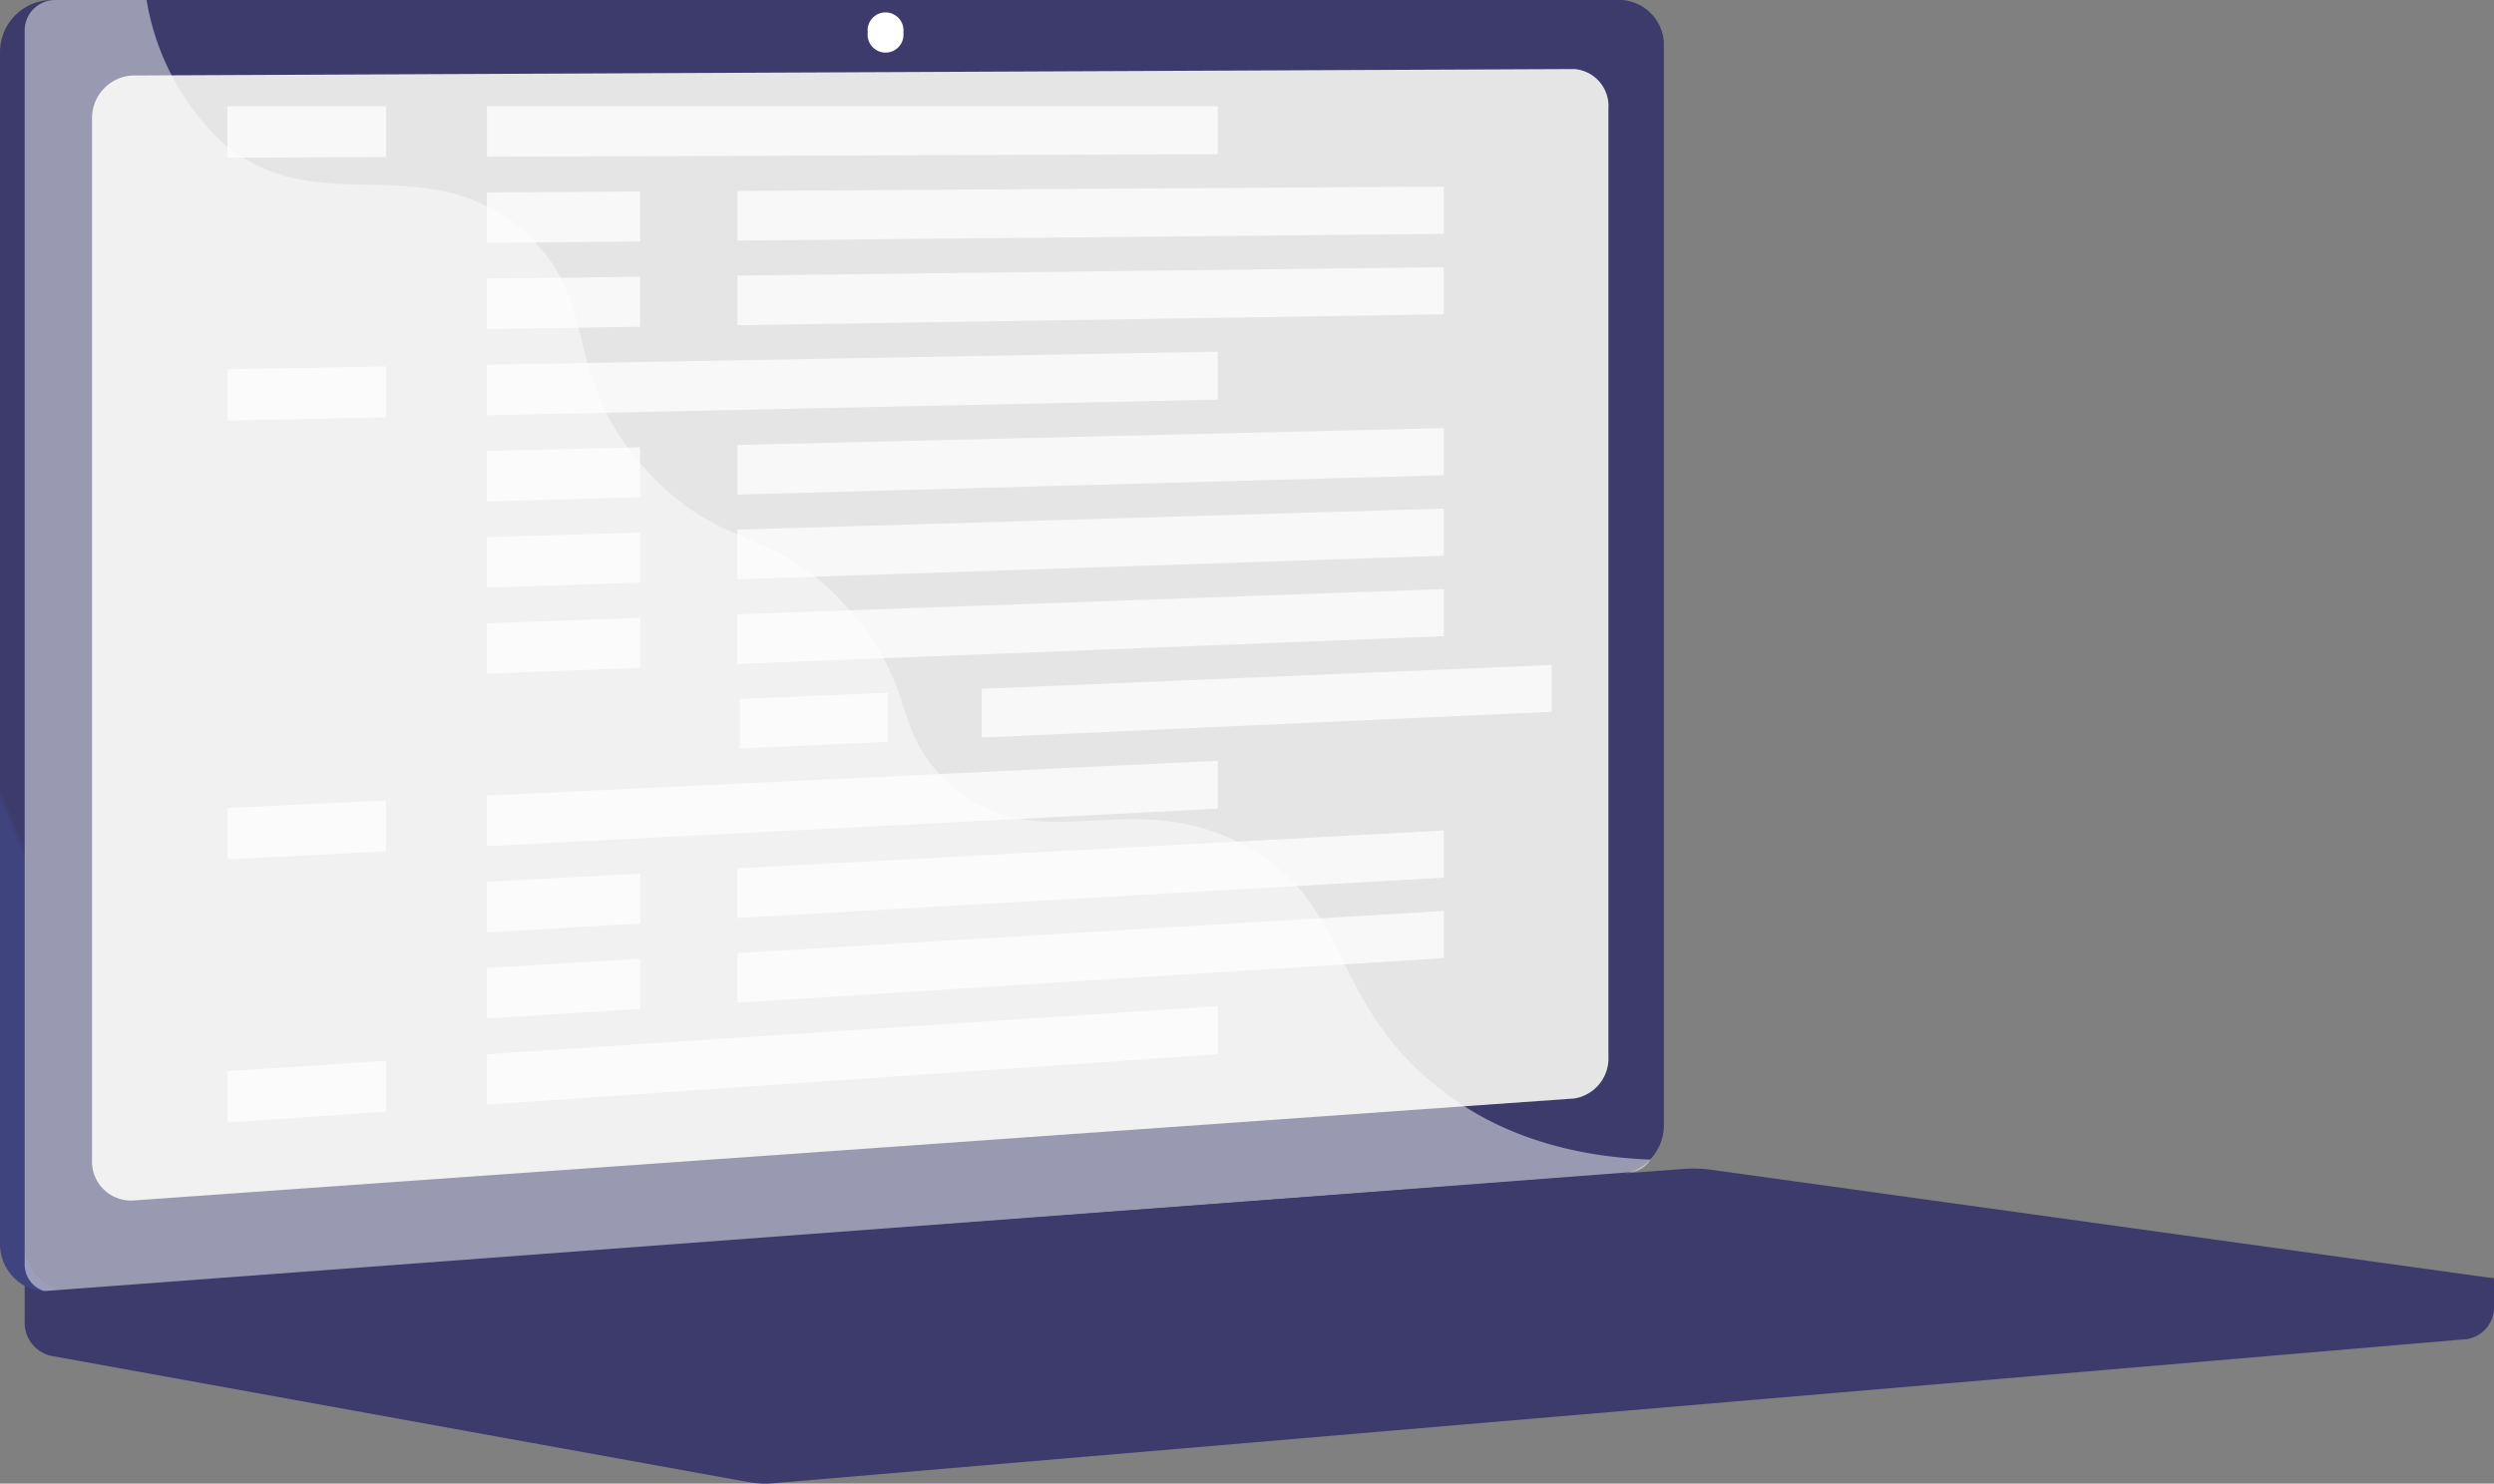 <svg id="Group_1398" data-name="Group 1398" xmlns="http://www.w3.org/2000/svg" xmlns:xlink="http://www.w3.org/1999/xlink" width="116.026" height="69.04" viewBox="0 0 116.026 69.04">
  <rect x="0" y="0" width="116.026" height="69.04" fill="#808080" stroke="none"/>
  <defs>
    <clipPath id="clip-path">
      <rect id="Rectangle_695" data-name="Rectangle 695" width="116.026" height="69.04" fill="none"/>
    </clipPath>
    <clipPath id="clip-path-2">
      <path id="Path_808" data-name="Path 808" d="M4.262,220.106a1.583,1.583,0,0,0,1.18,1.623l32.484,5.883a4.417,4.417,0,0,0,1.165.055l78.8-6.708a1.505,1.505,0,0,0,1.249-1.585v-1.247L4.262,217.118Z" transform="translate(-4.262 -217.118)" fill="none"/>
    </clipPath>
    <linearGradient id="linear-gradient" x1="-0.033" y1="0.599" x2="-0.03" y2="0.599" gradientUnits="objectBoundingBox">
      <stop offset="0" stop-color="#40447e"/>
      <stop offset="0.996" stop-color="#3c3b6b"/>
      <stop offset="1" stop-color="#3c3b6b"/>
    </linearGradient>
    <clipPath id="clip-path-3">
      <path id="Path_809" data-name="Path 809" d="M2.336,0A2.423,2.423,0,0,0,0,2.5V57.786a2.214,2.214,0,0,0,2.336,2.321l72-5.465a2.312,2.312,0,0,0,1.92-2.4V2.259A2.109,2.109,0,0,0,74.337,0Z" fill="none"/>
    </clipPath>
    <linearGradient id="linear-gradient-2" x1="0.093" y1="0.959" x2="0.096" y2="0.959" xlink:href="#linear-gradient"/>
    <clipPath id="clip-path-4">
      <path id="Path_810" data-name="Path 810" d="M6.6,0A2.423,2.423,0,0,0,4.262,2.5V57.786A2.214,2.214,0,0,0,6.6,60.107l72-5.465a2.312,2.312,0,0,0,1.92-2.4V2.259A2.109,2.109,0,0,0,78.6,0Z" transform="translate(-4.262)" fill="none"/>
    </clipPath>
    <linearGradient id="linear-gradient-3" x1="-0.015" y1="1.147" x2="-0.012" y2="1.147" xlink:href="#linear-gradient"/>
    <clipPath id="clip-path-6">
      <rect id="Rectangle_688" data-name="Rectangle 688" width="75.632" height="60.143" fill="none"/>
    </clipPath>
    <clipPath id="clip-path-7">
      <path id="Path_814" data-name="Path 814" d="M81.469,201.922,4.262,207.675l33.664,6.1a4.427,4.427,0,0,0,1.165.055l80.049-6.814L82.7,201.961a5.819,5.819,0,0,0-.8-.055q-.215,0-.431.016" transform="translate(-4.262 -201.906)" fill="none"/>
    </clipPath>
    <linearGradient id="linear-gradient-4" x1="-0.01" y1="1.227" x2="-0.008" y2="1.227" xlink:href="#linear-gradient"/>
    <clipPath id="clip-path-9">
      <rect id="Rectangle_692" data-name="Rectangle 692" width="84.17" height="7.931" fill="none"/>
    </clipPath>
    <clipPath id="clip-path-10">
      <path id="Path_815" data-name="Path 815" d="M46.092,210.675l64.277-4.861,19.893,2.736-63.724,5.2Z" transform="translate(-46.092 -205.814)" fill="none"/>
    </clipPath>
    <linearGradient id="linear-gradient-5" x1="-0.147" y1="1.716" x2="-0.144" y2="1.716" xlink:href="#linear-gradient"/>
    <clipPath id="clip-path-11">
      <rect id="Rectangle_693" data-name="Rectangle 693" width="61.612" height="47.293" fill="none"/>
    </clipPath>
  </defs>
  <g id="Group_1317" data-name="Group 1317" clip-path="url(#clip-path)">
    <g id="Group_1295" data-name="Group 1295" transform="translate(1.148 58.475)">
      <g id="Group_1294" data-name="Group 1294" clip-path="url(#clip-path-2)">
        <rect id="Rectangle_685" data-name="Rectangle 685" width="110.014" height="54.241" transform="translate(-3.778 1.587) rotate(-22.782)" fill="url(#linear-gradient)"/>
      </g>
    </g>
    <g id="Group_1297" data-name="Group 1297">
      <g id="Group_1296" data-name="Group 1296" clip-path="url(#clip-path-3)">
        <rect id="Rectangle_686" data-name="Rectangle 686" width="93.621" height="85.037" transform="translate(-21.495 9.028) rotate(-22.782)" fill="url(#linear-gradient-2)"/>
      </g>
    </g>
    <g id="Group_1299" data-name="Group 1299" transform="translate(1.148)">
      <g id="Group_1298" data-name="Group 1298" clip-path="url(#clip-path-4)">
        <rect id="Rectangle_687" data-name="Rectangle 687" width="76.257" height="60.205" transform="translate(0)" fill="url(#linear-gradient-3)"/>
      </g>
    </g>
    <g id="Group_1304" data-name="Group 1304">
      <g id="Group_1303" data-name="Group 1303" clip-path="url(#clip-path)">
        <path id="Path_811" data-name="Path 811" d="M84.854,59.827,17.793,64.575a1.815,1.815,0,0,1-1.9-1.905v-48.4a1.986,1.986,0,0,1,1.9-2.048l67.062-.3a1.727,1.727,0,0,1,1.584,1.851V57.857a1.892,1.892,0,0,1-1.584,1.97" transform="translate(-11.612 -8.709)" fill="#e5e5e5"/>
        <path id="Path_812" data-name="Path 812" d="M151.549,3.093a.835.835,0,1,1-1.658,0,.835.835,0,1,1,1.658,0" transform="translate(-109.522 -1.58)" fill="#fff"/>
        <g id="Group_1302" data-name="Group 1302" transform="translate(1.148)" opacity="0.48" style="mix-blend-mode: soft-light;isolation: isolate">
          <g id="Group_1301" data-name="Group 1301">
            <g id="Group_1300" data-name="Group 1300" clip-path="url(#clip-path-6)">
              <path id="Path_813" data-name="Path 813" d="M61.253,39.479c-5.551-3.208-9.915.857-14.127-3.154-2.553-2.431-1.3-4.245-4.442-7.878-3.48-4.024-5.746-2.671-9.243-6.294-4.422-4.58-2.211-8.143-6.02-11.431-4.621-3.989-9.6-.3-14-4.123A11.773,11.773,0,0,1,9.934,0H5.63A1.42,1.42,0,0,0,4.263,1.467v57.31A1.3,1.3,0,0,0,5.63,60.139l73.381-5.595a1.173,1.173,0,0,0,.884-.581c-5.372-.21-8.672-2.145-10.781-4.144-4.127-3.912-3.411-7.769-7.861-10.341" transform="translate(-4.263)" fill="#fff"/>
            </g>
          </g>
        </g>
      </g>
    </g>
    <g id="Group_1306" data-name="Group 1306" transform="translate(1.148 54.378)">
      <g id="Group_1305" data-name="Group 1305" clip-path="url(#clip-path-7)">
        <rect id="Rectangle_690" data-name="Rectangle 690" width="114.878" height="11.954" fill="url(#linear-gradient-4)"/>
      </g>
    </g>
    <g id="Group_1316" data-name="Group 1316">
      <g id="Group_1315" data-name="Group 1315" clip-path="url(#clip-path)">
        <g id="Group_1311" data-name="Group 1311" transform="translate(12.414 55.431)" opacity="0.3" style="mix-blend-mode: multiply;isolation: isolate">
          <g id="Group_1310" data-name="Group 1310">
            <g id="Group_1309" data-name="Group 1309" clip-path="url(#clip-path-9)">
              <g id="Group_1308" data-name="Group 1308" transform="translate(0 0)">
                <g id="Group_1307" data-name="Group 1307" clip-path="url(#clip-path-10)">
                  <rect id="Rectangle_691" data-name="Rectangle 691" width="84.17" height="7.931" fill="url(#linear-gradient-5)"/>
                </g>
              </g>
            </g>
          </g>
        </g>
        <g id="Group_1314" data-name="Group 1314" transform="translate(10.578 4.945)" opacity="0.75">
          <g id="Group_1313" data-name="Group 1313">
            <g id="Group_1312" data-name="Group 1312" clip-path="url(#clip-path-11)">
              <path id="Path_816" data-name="Path 816" d="M46.659,20.725l-7.385.026v-2.39h7.385Z" transform="translate(-39.275 -18.361)" fill="#fff"/>
              <path id="Path_817" data-name="Path 817" d="M118.112,20.589l-34,.119V18.361h34Z" transform="translate(-72.035 -18.361)" fill="#fff"/>
              <path id="Path_818" data-name="Path 818" d="M91.238,35.415l-7.128.067V33.135l7.128-.043Z" transform="translate(-72.035 -29.125)" fill="#fff"/>
              <path id="Path_819" data-name="Path 819" d="M160.252,34.456l-32.862.311V32.46l32.862-.2Z" transform="translate(-103.659 -28.519)" fill="#fff"/>
              <path id="Path_820" data-name="Path 820" d="M91.238,50.147l-7.128.11V47.909l7.128-.085Z" transform="translate(-72.035 -39.889)" fill="#fff"/>
              <path id="Path_821" data-name="Path 821" d="M160.252,48.36l-32.862.507V46.56l32.862-.392Z" transform="translate(-103.659 -38.679)" fill="#fff"/>
              <path id="Path_822" data-name="Path 822" d="M46.659,65.7l-7.385.158v-2.39l7.385-.132Z" transform="translate(-39.275 -51.227)" fill="#fff"/>
              <path id="Path_823" data-name="Path 823" d="M118.112,63l-34,.727V61.379l34-.608Z" transform="translate(-72.035 -49.348)" fill="#fff"/>
              <path id="Path_824" data-name="Path 824" d="M91.238,79.61l-7.128.195V77.457l7.128-.17Z" transform="translate(-72.035 -61.417)" fill="#fff"/>
              <path id="Path_825" data-name="Path 825" d="M160.252,76.167l-32.862.9V74.759l32.862-.784Z" transform="translate(-103.659 -58.997)" fill="#fff"/>
              <path id="Path_826" data-name="Path 826" d="M91.238,94.342l-7.128.238V92.232l7.128-.212Z" transform="translate(-72.035 -72.181)" fill="#fff"/>
              <path id="Path_827" data-name="Path 827" d="M160.252,90.071l-32.862,1.095V88.859l32.862-.98Z" transform="translate(-103.659 -69.156)" fill="#fff"/>
              <path id="Path_828" data-name="Path 828" d="M91.238,109.073l-7.128.28v-2.347l7.128-.255Z" transform="translate(-72.035 -82.945)" fill="#fff"/>
              <path id="Path_829" data-name="Path 829" d="M160.252,103.975l-32.862,1.291v-2.307l32.862-1.176Z" transform="translate(-103.659 -79.315)" fill="#fff"/>
              <path id="Path_830" data-name="Path 830" d="M134.677,121.979l-6.882.311v-2.306l6.882-.287Z" transform="translate(-103.954 -92.404)" fill="#fff"/>
              <path id="Path_831" data-name="Path 831" d="M196.1,117.083l-26.515,1.2v-2.267l26.515-1.107Z" transform="translate(-134.491 -88.906)" fill="#fff"/>
              <path id="Path_832" data-name="Path 832" d="M46.659,140.672l-7.385.378v-2.39l7.385-.352Z" transform="translate(-39.275 -106.003)" fill="#fff"/>
              <path id="Path_833" data-name="Path 833" d="M118.112,133.682l-34,1.741v-2.348l34-1.622Z" transform="translate(-72.035 -100.995)" fill="#fff"/>
              <path id="Path_834" data-name="Path 834" d="M91.238,153.268l-7.128.408v-2.348l7.128-.382Z" transform="translate(-72.035 -115.237)" fill="#fff"/>
              <path id="Path_835" data-name="Path 835" d="M160.252,145.686l-32.862,1.879v-2.307l32.862-1.764Z" transform="translate(-103.659 -109.792)" fill="#fff"/>
              <path id="Path_836" data-name="Path 836" d="M91.238,168l-7.128.45V166.1l7.128-.425Z" transform="translate(-72.035 -126.001)" fill="#fff"/>
              <path id="Path_837" data-name="Path 837" d="M160.252,159.589l-32.862,2.075v-2.307l32.862-1.96Z" transform="translate(-103.659 -119.951)" fill="#fff"/>
              <path id="Path_838" data-name="Path 838" d="M46.659,185.652l-7.385.51v-2.39l7.385-.484Z" transform="translate(-39.275 -138.869)" fill="#fff"/>
              <path id="Path_839" data-name="Path 839" d="M118.112,176.092l-34,2.349v-2.348l34-2.231Z" transform="translate(-72.035 -131.982)" fill="#fff"/>
            </g>
          </g>
        </g>
      </g>
    </g>
  </g>
</svg>
